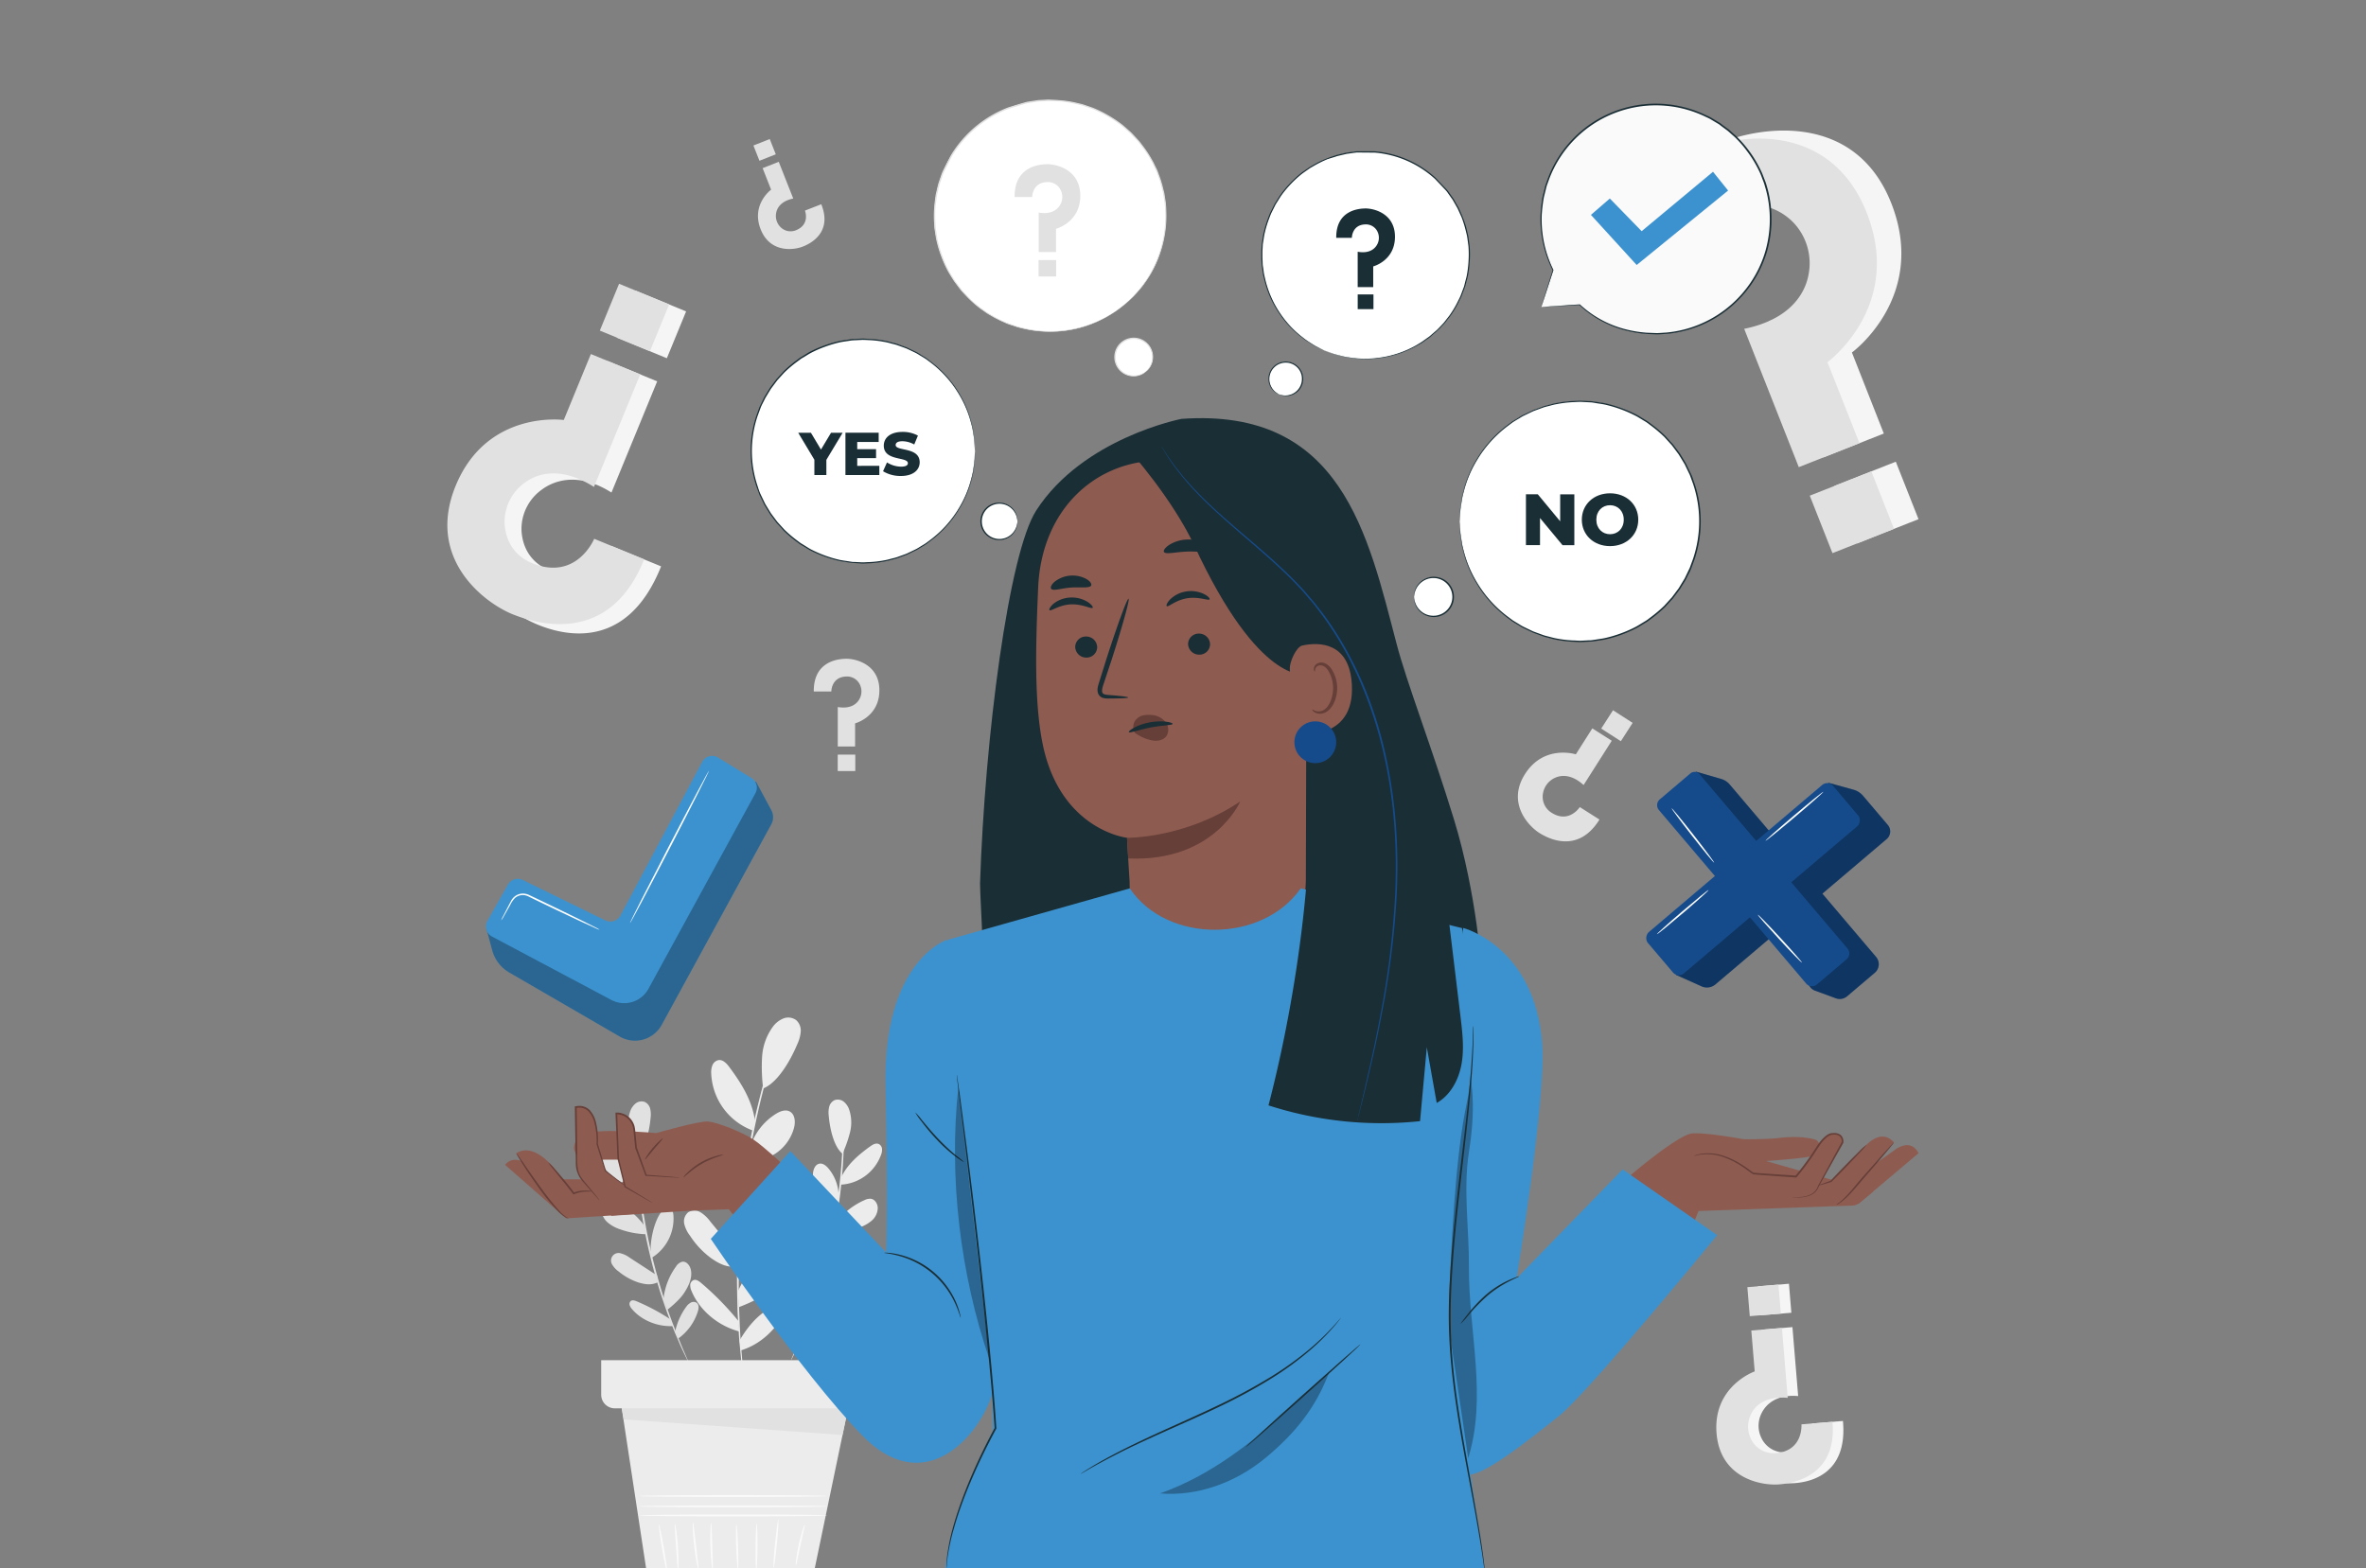 <svg id="b2056295-6b1e-4566-b96a-9db5328c1149" xmlns="http://www.w3.org/2000/svg" viewBox="0 0 1116.62 740.18"><rect x="0" y="0" width="1116.62" height="740.18" fill="#808080" stroke="none"/><defs><style>.cls-1{fill:#ececec;}.cls-2{fill:#fafafa;}.cls-3{fill:#e1e1e1;}.cls-4{fill:#f5f5f5;}.cls-5{fill:#fff;}.cls-6{fill:#164b8b;}.cls-7{opacity:0.3;}.cls-8{fill:#3c92cf;}.cls-9{fill:#1a2e35;}.cls-10{fill:#8e5b50;}.cls-11{fill:#663f38;}</style></defs><polygon class="cls-1" points="292.6 659.26 305.9 746.67 383.18 746.67 401.12 660.52 292.6 659.26"/><path class="cls-2" d="M390.31,715.28c0,.25-19.8.45-44.22.45s-44.23-.2-44.23-.45,19.8-.45,44.23-.45S390.31,715,390.31,715.28Z"/><path class="cls-2" d="M390.61,711c0,.25-19.94.45-44.52.45s-44.53-.2-44.53-.45,19.93-.45,44.53-.45S390.61,710.73,390.61,711Z"/><path class="cls-2" d="M390.46,706.13c0,.25-19.94.45-44.53.45s-44.52-.2-44.52-.45,19.93-.46,44.52-.46S390.46,705.87,390.46,706.13Z"/><path class="cls-2" d="M314.78,741.68c-.25.05-1.31-4.88-2.37-11s-1.73-11.12-1.48-11.16,1.31,4.88,2.37,11S315,741.64,314.78,741.68Z"/><path class="cls-2" d="M320,740.75c-.25,0-.55-4.81-.95-10.73s-.76-10.75-.51-10.77,1,4.75,1.41,10.7S320.28,740.75,320,740.75Z"/><path class="cls-2" d="M329.61,740.75c-.24,0-1.29-4.87-2-11s-.83-11.16-.58-11.18.76,5,1.49,11.07S329.87,740.71,329.61,740.75Z"/><path class="cls-2" d="M336.34,741.21c-.24,0-.87-5-1.07-11.19s.1-11.24.34-11.23.36,5,.57,11.2S336.6,741.19,336.34,741.21Z"/><path class="cls-2" d="M348.25,740.75c-.25,0-.62-4.74-.81-10.61s-.16-10.64.09-10.65.61,4.74.81,10.62S348.5,740.75,348.25,740.75Z"/><path class="cls-2" d="M356.94,741.21c-.25,0-.41-4.92-.36-11s.29-11,.54-11,.42,4.92.37,11S357.2,741.22,356.94,741.21Z"/><path class="cls-2" d="M365.1,740.05c-.25,0,0-5.17.66-11.48s1.31-11.42,1.56-11.4-.05,5.17-.66,11.48S365.35,740.07,365.1,740.05Z"/><path class="cls-2" d="M375.61,738.9c-.24,0,.14-4.44,1.3-9.76s2.65-9.49,2.88-9.42-.85,4.33-2,9.61S375.87,738.94,375.61,738.9Z"/><path class="cls-1" d="M368.17,486.77a1.58,1.58,0,0,1-.09.43c-.1.33-.22.74-.36,1.24-.36,1.14-.85,2.72-1.47,4.71s-1.45,4.55-2.27,7.48-1.87,6.24-2.79,10-2,7.77-3,12.17-2,9.11-3,14.08c-1.85,10-3.54,21-4.74,32.62s-1.65,22.78-1.8,32.92c0,5.07-.05,9.88.14,14.39s.32,8.7.54,12.53.53,7.28.77,10.32.5,5.64.74,7.78.39,3.71.51,4.91c.05.52.08.94.11,1.28a2.09,2.09,0,0,1,0,.44s-.05-.14-.1-.43-.12-.75-.2-1.27c-.16-1.19-.39-2.82-.68-4.89s-.63-4.74-.9-7.78-.69-6.48-.9-10.32-.54-8-.65-12.55-.2-9.34-.23-14.42c.11-10.16.61-21.33,1.74-33s2.92-22.71,4.82-32.69c1-5,2-9.71,3.07-14.09s2.1-8.47,3.12-12.17,2-7,2.92-9.95,1.71-5.41,2.42-7.44,1.24-3.53,1.63-4.66l.45-1.21A2,2,0,0,1,368.17,486.77Z"/><path class="cls-1" d="M354.22,540.9a28.71,28.71,0,0,1,12-15.18c1.91-1.18,4.33-2.15,6.35-1.17,2.7,1.31,2.92,5.1,2.11,8A21.13,21.13,0,0,1,366,544.46c-4.23,2.74-8.14,4-13.13,3.31"/><path class="cls-1" d="M349.53,577.44c2-7.54,8-18.26,14.26-22.93a9.2,9.2,0,0,1,3.25-1.73,3.76,3.76,0,0,1,3.47.75c1.27,1.22,1.15,3.28.77,5a30.42,30.42,0,0,1-22.55,22.69"/><path class="cls-1" d="M348.23,609.62a44.2,44.2,0,0,1,14.4-18.1c1.47-1.08,3.22-2.12,5-1.79,2.73.5,4,3.83,3.72,6.59-.49,5.69-4.84,10.26-9.32,13.79-4.84,3.81-13.32,6.85-13.32,6.85"/><path class="cls-1" d="M349,632.74c3.16-5.37,7.09-10.43,12.25-13.94a8.76,8.76,0,0,1,3.67-1.64,3.72,3.72,0,0,1,3.6,1.37c1.23,1.8.06,4.24-1.25,6-4.55,6-10.28,10.56-17.48,12.82"/><path class="cls-1" d="M348.36,623.35a137.92,137.92,0,0,0-17.51-17.84c-1-.84-2.25-1.72-3.49-1.32a2.63,2.63,0,0,0-1.61,2.36,6.53,6.53,0,0,0,.67,2.92c3.82,9.25,12.84,16.5,22.54,19"/><path class="cls-1" d="M348.91,593.25l-13.75-16.77a16.76,16.76,0,0,0-4.46-4.23,5.64,5.64,0,0,0-5.87-.07,5.55,5.55,0,0,0-1.89,5.54,14.6,14.6,0,0,0,2.69,5.51,40.63,40.63,0,0,0,10,10.64c4,2.78,7.71,4.59,12.56,3.87"/><path class="cls-1" d="M350.83,559.37A47.92,47.92,0,0,0,337,538.59a8.16,8.16,0,0,0-3.61-2.11c-2.76-.53-5.42,1.77-6.31,4.44a11.34,11.34,0,0,0,1.25,9.1,24.08,24.08,0,0,0,6.47,6.84,55.67,55.67,0,0,0,15.3,8.26"/><path class="cls-1" d="M356.32,529.16c-1.33-9.72-6.39-17.81-12.25-25.68-1.24-1.66-3-3.42-5-3.11a4,4,0,0,0-2.87,2.47,9.11,9.11,0,0,0-.54,3.88,30,30,0,0,0,19.48,26.83"/><path class="cls-1" d="M360.17,513.73a80.42,80.42,0,0,1-.5-15,26.9,26.9,0,0,1,5-14,11.59,11.59,0,0,1,5-4,6.28,6.28,0,0,1,6.13.81,6.64,6.64,0,0,1,2.1,5.39,16.89,16.89,0,0,1-1.55,5.76c-3.66,8.82-9.78,18.58-16.16,21.05"/><path class="cls-3" d="M300.25,525.31a7.06,7.06,0,0,1,.07,1.24c0,.89,0,2.07,0,3.53s0,3.4.09,5.57.09,4.65.27,7.39c.24,5.46.77,12,1.59,19.15s2.12,15,3.81,23.21,3.78,15.87,5.84,22.8,4.26,13.08,6.24,18.18c.93,2.57,1.91,4.85,2.72,6.87s1.54,3.74,2.16,5.14l1.38,3.25a6.1,6.1,0,0,1,.43,1.15,5.45,5.45,0,0,1-.59-1.08c-.39-.81-.91-1.86-1.54-3.18s-1.46-3.08-2.31-5.09-1.88-4.26-2.85-6.83c-2.06-5.08-4.26-11.24-6.43-18.17s-4.19-14.65-5.94-22.85-2.9-16.1-3.75-23.31-1.25-13.73-1.4-19.22c-.14-2.74-.11-5.22-.14-7.4s0-4,.07-5.59.1-2.63.13-3.53A6.36,6.36,0,0,1,300.25,525.31Z"/><path class="cls-3" d="M302.4,565.17a20.51,20.51,0,0,1,4.92-12.92c1.05-1.22,2.48-2.39,4.07-2.16,2.12.3,3.08,2.84,3.16,5a15.15,15.15,0,0,1-3.39,10c-2.29,2.77-4.67,4.5-8.23,5.07"/><path class="cls-3" d="M307.07,591.06c-.26-5.56,1.53-14.16,4.78-18.69a6.43,6.43,0,0,1,1.84-1.87,2.67,2.67,0,0,1,2.52-.24c1.13.56,1.49,2,1.6,3.25a21.7,21.7,0,0,1-10.46,20.3"/><path class="cls-3" d="M313.12,613.25a31.48,31.48,0,0,1,5.9-15.42,4.87,4.87,0,0,1,3-2.3c2-.25,3.53,1.75,4,3.68.89,4-1.09,8-3.38,11.4-2.47,3.63-7.59,7.52-7.59,7.52"/><path class="cls-3" d="M318.59,628.83a30.22,30.22,0,0,1,5.34-12.12,6.21,6.21,0,0,1,2.14-1.91,2.68,2.68,0,0,1,2.75.15c1.23,1,.95,2.88.43,4.35a24.9,24.9,0,0,1-9.13,12.48"/><path class="cls-3" d="M316.16,622.57a98.32,98.32,0,0,0-15.76-8.38c-.86-.35-1.91-.68-2.66-.14a1.85,1.85,0,0,0-.59,1.94,4.75,4.75,0,0,0,1.08,1.85c4.6,5.48,12.3,8.47,19.43,8.06"/><path class="cls-3" d="M310.06,602l-13-8.46a11.88,11.88,0,0,0-3.95-1.92A3.56,3.56,0,0,0,289,597a10.37,10.37,0,0,0,3,3.17,29.37,29.37,0,0,0,9.11,5.1c3.35,1,6.24,1.46,9.39-.07"/><path class="cls-3" d="M304.07,578.48a34.22,34.22,0,0,0-13.9-11.17,5.86,5.86,0,0,0-2.91-.66c-2,.23-3.31,2.37-3.34,4.38a8.13,8.13,0,0,0,2.81,5.93,17.4,17.4,0,0,0,5.88,3.26,39.67,39.67,0,0,0,12.19,2.33"/><path class="cls-3" d="M301.31,556.72c-3-6.33-8.19-10.75-13.88-14.84-1.19-.86-2.75-1.69-4.07-1a2.83,2.83,0,0,0-1.43,2.3,6.56,6.56,0,0,0,.47,2.76,21.45,21.45,0,0,0,19,14.07"/><path class="cls-3" d="M300.61,545.39A56.66,56.66,0,0,1,297,535.27a19.22,19.22,0,0,1,.38-10.61,8.27,8.27,0,0,1,2.55-3.79,4.49,4.49,0,0,1,4.34-.76,4.76,4.76,0,0,1,2.59,3.22,12.13,12.13,0,0,1,.19,4.25c-.6,6.8-2.66,14.76-6.47,17.81"/><path class="cls-1" d="M398,524.47a5.33,5.33,0,0,1,.11,1.22c0,.9.08,2.07.13,3.53s.1,3.41.07,5.59,0,4.66-.13,7.41c-.16,5.48-.63,12-1.41,19.22s-2.05,15.1-3.75,23.3-3.81,15.91-5.93,22.85-4.38,13.09-6.44,18.17c-1,2.57-2,4.83-2.85,6.84s-1.64,3.71-2.31,5.09l-1.53,3.18a6.79,6.79,0,0,1-.6,1.08,6.66,6.66,0,0,1,.43-1.16l1.38-3.25c.62-1.4,1.36-3.12,2.16-5.14s1.79-4.29,2.73-6.87c2-5.1,4.1-11.27,6.23-18.18s4.11-14.63,5.84-22.79,2.92-16,3.81-23.22,1.36-13.68,1.6-19.15c.18-2.73.19-5.21.26-7.38s.09-4,.09-5.58,0-2.63,0-3.53A6.86,6.86,0,0,1,398,524.47Z"/><path class="cls-1" d="M395.8,564.32a20.56,20.56,0,0,0-4.91-12.92c-1.05-1.22-2.49-2.39-4.08-2.16-2.12.31-3.08,2.84-3.15,5a15.09,15.09,0,0,0,3.38,10c2.29,2.78,4.68,4.5,8.23,5.08"/><path class="cls-1" d="M391.13,590.21c.26-5.56-1.53-14.16-4.78-18.68a6.56,6.56,0,0,0-1.83-1.88,2.72,2.72,0,0,0-2.53-.23c-1.13.55-1.49,2-1.6,3.24A21.74,21.74,0,0,0,390.85,593"/><path class="cls-1" d="M385.08,612.4a31.52,31.52,0,0,0-5.9-15.42,4.9,4.9,0,0,0-3-2.3c-2-.25-3.53,1.75-4,3.69-.89,4,1.09,8,3.38,11.39,2.47,3.64,7.6,7.53,7.6,7.53"/><path class="cls-1" d="M379.61,628a30.38,30.38,0,0,0-5.33-12.13,6.33,6.33,0,0,0-2.15-1.91,2.66,2.66,0,0,0-2.75.16c-1.22,1-.95,2.87-.43,4.34a24.93,24.93,0,0,0,9.14,12.49"/><path class="cls-1" d="M382.05,621.72a97.43,97.43,0,0,1,15.76-8.37,2.81,2.81,0,0,1,2.66-.15,1.88,1.88,0,0,1,.58,1.95A4.71,4.71,0,0,1,400,617c-4.6,5.48-12.3,8.47-19.43,8.06"/><path class="cls-1" d="M388.14,601.11l13-8.46a12,12,0,0,1,3.95-1.92,4,4,0,0,1,4,1.22,4,4,0,0,1,.09,4.17,10.48,10.48,0,0,1-3,3.18,29.28,29.28,0,0,1-9.12,5.09c-3.35,1-6.24,1.46-9.38-.07"/><path class="cls-1" d="M394.13,577.63A34.3,34.3,0,0,1,408,566.46a5.86,5.86,0,0,1,2.91-.66c2,.23,3.31,2.37,3.34,4.38a8.13,8.13,0,0,1-2.81,5.93,17.14,17.14,0,0,1-5.88,3.26,39.61,39.61,0,0,1-12.19,2.33"/><path class="cls-1" d="M396.9,555.88c3-6.34,8.18-10.75,13.87-14.85,1.2-.86,2.75-1.69,4.07-1a2.83,2.83,0,0,1,1.43,2.3,6.56,6.56,0,0,1-.47,2.76,21.42,21.42,0,0,1-19,14.07"/><path class="cls-1" d="M397.6,544.54a57.41,57.41,0,0,0,3.57-10.12,19.13,19.13,0,0,0-.38-10.61,8.23,8.23,0,0,0-2.54-3.78,4.5,4.5,0,0,0-4.35-.77,4.78,4.78,0,0,0-2.59,3.22,11.94,11.94,0,0,0-.18,4.26c.59,6.79,2.65,14.75,6.47,17.8"/><path class="cls-1" d="M283.73,642V658.3a6.44,6.44,0,0,0,6.44,6.44H402.08a6.44,6.44,0,0,0,6.44-6.44V642Z"/><polygon class="cls-3" points="293.43 664.74 294.36 669.95 397.62 677.31 400.24 664.74 293.43 664.74"/><path class="cls-4" d="M312,267.32l-23.58-9.69s-8.13,19.79-28.84,11.69c-10.76-4.21-13.42-13.48-13.47-19.77a22.83,22.83,0,0,1,9.53-18.4c6.71-5,18.2-8,32.94,1.33L310.15,180l-23.3-9.58-12.8,31.13s-36.16-5-51,31c-14.17,34.47,14.66,55.68,30.75,62.3C264,299,295.34,309.09,312,267.32Z"/><rect class="cls-4" x="295.49" y="140.38" width="23.89" height="25.57" transform="translate(48.87 379.27) rotate(-67.65)"/><path class="cls-3" d="M304,264l-23.57-9.69S272.3,274.1,251.59,266c-10.75-4.21-13.42-13.48-13.46-19.77a22.8,22.8,0,0,1,9.53-18.4c6.7-5,17.93-7.34,32.66,2l21.85-53.14-23.31-9.58-12.79,31.13s-36.17-5-51,31c-14.17,34.47,13.45,55.18,26.68,60.62C251.89,294,287.36,305.76,304,264Z"/><rect class="cls-3" x="287.51" y="137.06" width="23.89" height="25.57" transform="translate(46.99 369.83) rotate(-67.65)"/><path class="cls-4" d="M869.76,670.69l-14.62,1.22s1,12.27-11.71,13.55a11.87,11.87,0,0,1-12.08-6.6,13.15,13.15,0,0,1,.06-11.92c2.14-4.3,7.23-8.87,17.22-8l-2.7-32.54-14.45,1.2,1.6,19.31s-19.83,6.92-18,29.25c1.78,21.38,22.11,24.68,32.08,23.86C853.46,699.54,872.18,696.45,869.76,670.69Z"/><rect class="cls-4" x="830.14" y="606.54" width="14.72" height="13.74" transform="translate(-47.9 71.43) rotate(-4.75)"/><path class="cls-3" d="M864.8,671.08l-14.62,1.22s1,12.27-11.71,13.55a11.87,11.87,0,0,1-12.08-6.6,13.15,13.15,0,0,1,.06-11.92c2.14-4.29,7.26-8.46,17.25-7.54l-2.73-33L826.52,628l1.6,19.31s-19.83,6.92-18,29.26c1.78,21.37,21.35,24.74,29.56,24.06C846,700.14,867.22,696.84,864.8,671.08Z"/><rect class="cls-3" x="825.18" y="606.93" width="14.72" height="13.74" transform="translate(-47.95 71.03) rotate(-4.75)"/><path class="cls-4" d="M784.86,140.63l28.95-11.43s-9.6-24.31,15.49-34.72c13-5.41,23.23.5,28.59,6a27.89,27.89,0,0,1,7.2,24.26c-1.72,10-9.25,22.46-30.12,26.73l25.46,64.46,28.63-11.31L874,166.38s36-26.24,18.57-70.48c-16.71-42.34-60-36.59-79.81-28.78C800.29,72,764.14,89.77,784.86,140.63Z"/><rect class="cls-4" x="869.93" y="222.64" width="31.23" height="29.17" transform="translate(-25.23 341.85) rotate(-21.55)"/><path class="cls-3" d="M773.31,145.19l29-11.43s-9.6-24.31,15.49-34.72c13-5.41,23.23.5,28.59,6a27.89,27.89,0,0,1,7.2,24.26c-1.71,10-9.57,21.65-30.43,25.91l25.77,65.28,28.63-11.31-15.1-38.23S898.46,144.7,881,100.46c-16.72-42.34-58.57-37.17-74.82-30.76C793.74,74.61,752.6,94.33,773.31,145.19Z"/><rect class="cls-3" x="858.38" y="227.2" width="31.23" height="29.17" transform="translate(-27.72 337.93) rotate(-21.55)"/><ellipse class="cls-5" cx="495.63" cy="101.91" rx="54.58" ry="54.68" transform="translate(350.29 586.59) rotate(-84.93)"/><path class="cls-3" d="M530.73,143.78s.23-.18.67-.57l1.93-1.75,1.41-1.29c.5-.5,1-1.1,1.56-1.72l1.8-2A30.09,30.09,0,0,0,540,134a51.64,51.64,0,0,0,7.37-14,54.3,54.3,0,0,0,3.06-20.66c0-1-.11-2-.16-3s-.29-2-.43-3-.25-2-.53-3-.51-2-.77-3.06c-.24-.8-.64-2.11-.89-2.91l-.06-.17c-.36-1-.74-2-1.11-3.09s-.94-2-1.41-3a26.35,26.35,0,0,0-1.55-3,50,50,0,0,0-3.82-5.84c-.73-.94-1.41-1.93-2.19-2.84l-3.38-3.65-.36-.35-1.39-1.23c-.94-.81-1.85-1.67-2.83-2.45a57,57,0,0,0-6.35-4.24,55.1,55.1,0,0,0-7-3.48c-1.22-.49-2.5-.87-3.76-1.32-.64-.2-1.26-.46-1.91-.61l-2-.47a47.27,47.27,0,0,0-6.43-1.16l-3.3-.29L495.24,47l-1,0-2.1.12-2.11.11-2.09.32-2.11.32-1.06.16-1,.25L476,50.63l-.53.19A54.33,54.33,0,0,0,448.86,73.1l-.25.44-3.68,7.24-.44,1-.34,1-.68,2-.68,2-.48,2-.48,2.05-.24,1-.47,3.51c-.1,1.09-.2,2.19-.29,3.29a46,46,0,0,0,0,6.54l.11,2c0,.68.18,1.33.27,2,.22,1.31.37,2.64.64,3.93a56.07,56.07,0,0,0,2.2,7.51,56.88,56.88,0,0,0,3.07,7c.6,1.11,1.29,2.15,1.92,3.22l1,1.58c.09.14.18.28.28.41l3,4c.76.93,1.62,1.77,2.41,2.65a50.88,50.88,0,0,0,5.09,4.79,28.16,28.16,0,0,0,2.72,2.06c.92.64,1.8,1.34,2.74,1.91l2.88,1.65,2.83,1.45h0l2.88,1.3c.94.45,1.95.69,2.91,1s1.92.67,2.87.95l2.88.68a54.75,54.75,0,0,0,20.89.6,52.06,52.06,0,0,0,15-4.81,30.31,30.31,0,0,0,2.74-1.4l2.3-1.42c.71-.45,1.38-.83,2-1.23l1.52-1.17,2.06-1.6c.46-.36.69-.56.69-.56s-.26.17-.73.51l-2.09,1.54L526.37,147c-.58.39-1.26.77-2,1.2l-2.31,1.39a28,28,0,0,1-2.74,1.37,52.21,52.21,0,0,1-15,4.67,54.21,54.21,0,0,1-20.72-.69l-2.86-.67c-.94-.29-1.88-.64-2.84-1s-1.95-.6-2.88-1L472.21,151l-2.7-1.39-.14-.08-2.82-1.63c-.93-.58-1.8-1.27-2.71-1.9a27.68,27.68,0,0,1-2.69-2,52.07,52.07,0,0,1-5-4.75c-.78-.88-1.63-1.71-2.38-2.63l-3-4-.27-.39c-.31-.53-.63-1.05-.95-1.57-.62-1.06-1.3-2.09-1.89-3.19a56.51,56.51,0,0,1-3-6.92,55.91,55.91,0,0,1-2.17-7.43c-.26-1.28-.41-2.58-.62-3.89-.09-.65-.24-1.3-.27-2l-.11-2a60.73,60.73,0,0,1,.06-8.09c.18-1.35.37-2.71.55-4.07l.14-1,.24-1,.47-2,.48-2,.67-2,.68-2,.34-1,.43-1,3.66-7.19.23-.4a53.77,53.77,0,0,1,26.27-22l.49-.18,7.66-2.32,1-.26,1.05-.16,2.08-.32,2.07-.3,2.08-.12,2.07-.12,1,0,1,0,4.1.16a61.54,61.54,0,0,1,8,1.36l1.94.46c.65.15,1.26.41,1.89.6,1.25.44,2.51.82,3.72,1.3A56,56,0,0,1,522.85,55a57.14,57.14,0,0,1,6.28,4.19c1,.77,1.88,1.62,2.81,2.42l1.38,1.21a3.51,3.51,0,0,1,.34.33L537,66.72c.78.9,1.45,1.88,2.18,2.8A50.43,50.43,0,0,1,543,75.3a27.4,27.4,0,0,1,1.54,3c.47,1,1,2,1.4,3s.75,2,1.11,3.06c.19.5.37,1,.55,1.51l0,.14c.38,1.5.76,3,1.13,4.43.28,1,.34,2,.53,3s.32,2,.44,3,.11,2,.17,2.93A54.35,54.35,0,0,1,547,119.88a51.9,51.9,0,0,1-7.22,14,30.26,30.26,0,0,1-1.83,2.46l-1.77,2c-.55.62-1,1.22-1.52,1.73l-1.39,1.31-1.89,1.79C530.93,143.56,530.73,143.78,530.73,143.78Z"/><path class="cls-5" d="M542.21,173.91a8.91,8.91,0,0,1-15.06-1.33,8.81,8.81,0,0,1,.83-9.33,8.89,8.89,0,1,1,14.23,10.66Z"/><path class="cls-3" d="M540.8,175.38s.17-.09.46-.33a7.57,7.57,0,0,0,1.13-1.2,8.81,8.81,0,0,0,1.8-5.7,9.12,9.12,0,0,0-9.69-8.75,9.15,9.15,0,0,0-5.21,16.25,9.06,9.06,0,0,0,3.79,1.81,8.87,8.87,0,0,0,5.94-.78,7,7,0,0,0,1.37-.9c.28-.24.42-.38.41-.4s-.63.48-1.9,1.07a8.86,8.86,0,0,1-5.71.56,8.62,8.62,0,0,1-6.15-5.5,8.45,8.45,0,0,1-.25-5,8.54,8.54,0,0,1,7.75-6.5,8.47,8.47,0,0,1,4.85,1.12,8.62,8.62,0,0,1,4.34,7,8.85,8.85,0,0,1-1.55,5.53C541.38,174.85,540.75,175.33,540.8,175.38Z"/><path class="cls-3" d="M478.85,93h8.27s0-6.94,7.21-7.06a6.68,6.68,0,0,1,6.47,4.27,7.38,7.38,0,0,1-.59,6.69c-1.4,2.31-4.47,4.41-10,3.43v18.63h8.17V108s11.46-3,11.46-15.6c0-12.08-10.83-14.89-15.47-14.89C490.78,77.51,478.7,78.37,478.85,93Z"/><rect class="cls-3" x="490.15" y="122.75" width="8.29" height="7.75"/><path class="cls-3" d="M384.06,326.38h8.27s0-6.94,7.21-7.07a6.7,6.7,0,0,1,6.48,4.27,7.44,7.44,0,0,1-.59,6.69c-1.4,2.32-4.48,4.42-10.05,3.44v18.63h8.18V341.42s11.46-3,11.46-15.59c0-12.08-10.84-14.89-15.48-14.89C396,310.94,383.91,311.8,384.06,326.38Z"/><rect class="cls-3" x="395.36" y="356.18" width="8.29" height="7.75"/><path class="cls-3" d="M754.86,386.83l-9.28-5.89s-5,7.79-13.13,2.79a8.86,8.86,0,0,1-4.22-9.4,9.83,9.83,0,0,1,5.43-7.1c3.22-1.59,8.16-1.76,13.71,3.31l13.29-20.91-9.18-5.83-7.78,12.25s-15-4.84-24,9.34c-8.62,13.56,1.55,24.43,6.75,27.74C730.46,395.66,744.64,403.31,754.86,386.83Z"/><rect class="cls-3" x="756.37" y="332.52" width="10.3" height="11.03" transform="matrix(0.54, -0.84, 0.84, 0.54, 67.93, 799.68)"/><path class="cls-3" d="M387.59,96.4l-7.69,3s2.55,6.45-4.11,9.22a6.71,6.71,0,0,1-7.59-1.59,7.39,7.39,0,0,1-1.91-6.44c.45-2.67,2.54-5.75,8.08-6.88l-6.85-17.34-7.6,3,4,10.15s-9.57,7-4.93,18.71c4.44,11.24,15.55,9.87,19.86,8.17C382.16,115.14,393.09,109.91,387.59,96.4Z"/><rect class="cls-3" x="356.71" y="66.88" width="8.29" height="7.75" transform="translate(-0.77 137.49) rotate(-21.55)"/><path class="cls-6" d="M803.06,465.56,791,460.15l72-90.66,11.76,3.25a9.13,9.13,0,0,1,4.5,2.88l11.69,13.77a4.72,4.72,0,0,1-.54,6.64l-80.82,68.6A6.18,6.18,0,0,1,803.06,465.56Z"/><path class="cls-6" d="M884.78,459.17l-13.07,11.09a5.33,5.33,0,0,1-5.28.94l-9.78-3.59a5.27,5.27,0,0,1-2.87-2.5L800.22,364.16l12.08,3.51a8.3,8.3,0,0,1,4,2.58l69.11,81.42A5.32,5.32,0,0,1,884.78,459.17Z"/><g class="cls-7"><path d="M803.06,465.56,791,460.15l72-90.66,11.76,3.25a9.13,9.13,0,0,1,4.5,2.88l11.69,13.77a4.72,4.72,0,0,1-.54,6.64l-80.82,68.6A6.18,6.18,0,0,1,803.06,465.56Z"/><path d="M884.78,459.17l-13.07,11.09a5.33,5.33,0,0,1-5.28.94l-9.78-3.59a5.27,5.27,0,0,1-2.87-2.5L800.22,364.16l12.08,3.51a8.3,8.3,0,0,1,4,2.58l69.11,81.42A5.32,5.32,0,0,1,884.78,459.17Z"/></g><rect class="cls-6" x="814.62" y="357.66" width="25.57" height="114.59" rx="3.6" transform="translate(608.33 -484.37) rotate(49.68)"/><path class="cls-6" d="M818.22,357.66h18.9a3.07,3.07,0,0,1,3.07,3.07V468.65a3.6,3.6,0,0,1-3.6,3.6H818.22a3.6,3.6,0,0,1-3.6-3.6V361.26A3.6,3.6,0,0,1,818.22,357.66Z" transform="translate(-71.93 634.03) rotate(-40.32)"/><path class="cls-5" d="M806.35,420.09c.15.18-5.18,5-11.91,10.73S782.15,441.1,782,440.93s5.19-5,11.91-10.73S806.2,419.92,806.35,420.09Z"/><path class="cls-5" d="M860.51,373.74c.15.17-5.84,5.48-13.38,11.86S833.37,397,833.22,396.84s5.85-5.49,13.38-11.87S860.37,373.57,860.51,373.74Z"/><path class="cls-5" d="M809,407.19c-.18.14-4.82-5.5-10.37-12.59s-9.9-13-9.72-13.1,4.82,5.49,10.37,12.59S809.15,407.05,809,407.19Z"/><path class="cls-5" d="M850.42,454.33c-.17.16-5-4.78-10.72-11s-10.29-11.43-10.12-11.59,5,4.79,10.72,11S850.58,454.18,850.42,454.33Z"/><path class="cls-8" d="M232.28,448.46l-2.5-9.31,67.4,13.44,59.55-83.74L364,382.37a7,7,0,0,1,0,6.7L312.3,483.71a14.37,14.37,0,0,1-19.82,5.54L240.31,459A17.33,17.33,0,0,1,232.28,448.46Z"/><g class="cls-7"><path d="M232.28,448.46l-2.5-9.31,67.4,13.44,59.55-83.74L364,382.37a7,7,0,0,1,0,6.7L312.3,483.71a14.37,14.37,0,0,1-19.82,5.54L240.31,459A17.33,17.33,0,0,1,232.28,448.46Z"/></g><path class="cls-8" d="M230,434.72l9.71-17.2a5.34,5.34,0,0,1,7-2.17l39,19.1a5.36,5.36,0,0,0,7.07-2.29l38.63-72.58a5.33,5.33,0,0,1,7.51-2l15.72,9.66a5.34,5.34,0,0,1,1.9,7.11L306,466.78A13,13,0,0,1,288.57,472l-56.46-30A5.34,5.34,0,0,1,230,434.72Z"/><path class="cls-5" d="M283,438.86a12.44,12.44,0,0,1-2.08-.83l-5.55-2.52c-4.67-2.16-11.1-5.2-18.18-8.6l-5.17-2.5-2.45-1.19a6.32,6.32,0,0,0-2.35-.72,5.7,5.7,0,0,0-4.2,1.37,12.38,12.38,0,0,0-2.28,3.37l-3,5.3a11.11,11.11,0,0,1-1.21,1.88,12.49,12.49,0,0,1,.93-2l2.8-5.42c.3-.58.62-1.17.94-1.79a6.63,6.63,0,0,1,1.4-1.82,6.33,6.33,0,0,1,4.71-1.61,7.13,7.13,0,0,1,2.63.77l2.46,1.17,5.17,2.48c7.08,3.4,13.47,6.52,18.08,8.82l5.44,2.75A10.63,10.63,0,0,1,283,438.86Z"/><path class="cls-5" d="M297.31,435.73c-.2-.11,8-16.3,18.3-36.17s18.83-35.91,19-35.8-8,16.29-18.3,36.17S297.51,435.83,297.31,435.73Z"/><circle class="cls-5" cx="407.33" cy="212.89" r="52.8" transform="translate(145.89 590.89) rotate(-82.92)"/><path class="cls-9" d="M460.13,212.89s0-.29,0-.86-.05-1.42-.1-2.51c0-.56,0-1.17-.07-1.86s-.2-1.41-.31-2.21-.24-1.67-.38-2.59a28.19,28.19,0,0,0-.66-2.9,50.28,50.28,0,0,0-5.78-14.13,52.59,52.59,0,0,0-13.41-15.09L437.12,169c-.8-.53-1.65-1-2.48-1.54s-1.67-1.08-2.58-1.5l-2.75-1.33-1.4-.67-1.47-.54-3-1.1c-1-.33-2.07-.55-3.12-.84a26.25,26.25,0,0,0-3.21-.74,49,49,0,0,0-6.71-.79c-1.14,0-2.29-.16-3.46-.14l-3.51.17c-.59,0-1.18,0-1.77.11l-1.77.27c-1.18.19-2.39.33-3.57.58a55.45,55.45,0,0,0-7.09,2.06,56.22,56.22,0,0,0-6.93,3c-1.12.61-2.2,1.32-3.31,2-.54.35-1.12.65-1.64,1l-1.56,1.17a59.27,59.27,0,0,0-6,5.11l-2.71,3-.68.75-.61.81-1.21,1.62-1.23,1.64-1.07,1.74-1.07,1.76-.53.88-.46.93-1.8,3.75L357,196.12a52.63,52.63,0,0,0,0,33.52l1.44,3.94c.61,1.25,1.21,2.5,1.81,3.75l.45.92.54.89,1.07,1.76,1.07,1.74,1.22,1.64,1.22,1.62.61.81.68.75q1.37,1.48,2.7,3a60.49,60.49,0,0,0,6,5.12l1.57,1.16c.52.4,1.1.69,1.64,1,1.11.66,2.19,1.36,3.31,2a56.22,56.22,0,0,0,6.93,3,55.5,55.5,0,0,0,7.09,2.07c1.18.24,2.39.38,3.57.57l1.77.27c.59.08,1.18.07,1.77.11L407,266c1.16,0,2.31-.1,3.46-.14a49.05,49.05,0,0,0,6.7-.8,26.23,26.23,0,0,0,3.21-.73c1.05-.29,2.11-.51,3.13-.85l3-1.1,1.47-.54,1.4-.67,2.75-1.33c.92-.42,1.73-1,2.58-1.5s1.68-1,2.49-1.54l2.28-1.72a52.44,52.44,0,0,0,13.41-15.09,50.16,50.16,0,0,0,5.78-14.13,28.19,28.19,0,0,0,.66-2.9c.14-.92.26-1.78.38-2.58s.25-1.54.31-2.22.05-1.3.07-1.85c.05-1.09.08-1.93.1-2.52s0-.85,0-.85,0,.29-.08.85-.08,1.42-.15,2.51c0,.55-.07,1.17-.11,1.84s-.22,1.41-.33,2.21-.27,1.65-.41,2.57a28.34,28.34,0,0,1-.69,2.88,50.62,50.62,0,0,1-5.84,14,52.57,52.57,0,0,1-13.38,14.92l-2.27,1.69c-.8.53-1.64,1-2.47,1.52s-1.66,1.07-2.57,1.48l-2.72,1.31-1.39.66-1.46.53-3,1.08c-1,.33-2.05.54-3.09.82a26.15,26.15,0,0,1-3.18.72,48.14,48.14,0,0,1-6.65.77c-1.13,0-2.27.15-3.42.14l-3.48-.18c-.58,0-1.17,0-1.75-.12l-1.75-.27c-1.17-.19-2.36-.33-3.54-.57a57.26,57.26,0,0,1-13.85-5.06c-1.11-.61-2.17-1.31-3.27-2-.54-.34-1.11-.64-1.62-1l-1.55-1.16A60.31,60.31,0,0,1,370.2,250l-2.67-2.94-.67-.74-.61-.8-1.2-1.61-1.2-1.62-1.06-1.72-1.06-1.74-.53-.87-.45-.92c-.59-1.23-1.18-2.47-1.78-3.71s-1-2.58-1.42-3.89a52,52,0,0,1,0-33.12c.48-1.3.95-2.6,1.43-3.89s1.19-2.47,1.78-3.7l.45-.92.53-.87,1.05-1.74,1.06-1.72,1.21-1.62,1.2-1.61.6-.8.67-.74,2.67-2.93a59.2,59.2,0,0,1,6-5.07l1.54-1.15c.51-.39,1.09-.68,1.62-1,1.1-.65,2.16-1.35,3.27-1.95a55,55,0,0,1,6.85-3,58.08,58.08,0,0,1,7-2.06c1.18-.24,2.37-.38,3.54-.57l1.75-.27c.58-.08,1.17-.07,1.75-.11l3.48-.18c1.15,0,2.29.09,3.42.13a48,48,0,0,1,6.64.77,25.73,25.73,0,0,1,3.18.72c1,.28,2.1.5,3.1.83l3,1.08,1.45.53,1.39.65,2.73,1.31c.91.42,1.72,1,2.56,1.49s1.68,1,2.48,1.51l2.27,1.69A52.66,52.66,0,0,1,452.51,186a50.5,50.5,0,0,1,5.85,14,28.34,28.34,0,0,1,.69,2.88c.14.92.28,1.78.41,2.57s.26,1.53.33,2.21.07,1.29.11,1.85c.07,1.08.12,1.92.15,2.5S460.13,212.89,460.13,212.89Z"/><path class="cls-5" d="M480.21,246.08a8.59,8.59,0,1,1-8.59-8.59A8.58,8.58,0,0,1,480.21,246.08Z"/><path class="cls-9" d="M480.21,246.08a2.2,2.2,0,0,0,0-.56,6.72,6.72,0,0,0-.19-1.57,8.52,8.52,0,0,0-3.1-4.88,8.74,8.74,0,0,0-8.36-1.33,8.69,8.69,0,0,0-4.14,3.08,8.81,8.81,0,0,0,0,10.51,8.69,8.69,0,0,0,4.14,3.08,8.74,8.74,0,0,0,8.36-1.33,8.52,8.52,0,0,0,3.1-4.88,6.72,6.72,0,0,0,.19-1.57,2.07,2.07,0,0,0,0-.55c-.07,0,0,.76-.39,2.06a8.49,8.49,0,0,1-3.14,4.58,8.31,8.31,0,1,1-7.88-14.43,8.35,8.35,0,0,1,4.36-.39,8.25,8.25,0,0,1,3.52,1.53,8.49,8.49,0,0,1,3.14,4.58C480.17,245.31,480.14,246.08,480.21,246.08Z"/><path class="cls-9" d="M390,217.06v7.17h-5.66V217l-7.63-12.74h6l4.74,7.94,4.75-7.94h5.48Z"/><path class="cls-9" d="M415,219.86v4.37H399v-20h15.69v4.37H404.56V212h8.89v4.23h-8.89v3.66Z"/><path class="cls-9" d="M416.75,222.43l1.86-4.17a12.63,12.63,0,0,0,6.6,2c2.34,0,3.26-.66,3.26-1.63,0-3.17-11.37-.86-11.37-8.29,0-3.57,2.91-6.48,8.85-6.48a14.88,14.88,0,0,1,7.26,1.74l-1.74,4.2a11.78,11.78,0,0,0-5.54-1.54c-2.38,0-3.23.8-3.23,1.8,0,3.05,11.34.77,11.34,8.14,0,3.49-2.91,6.46-8.86,6.46A15.82,15.82,0,0,1,416.75,222.43Z"/><circle class="cls-5" cx="745.59" cy="246.1" r="56.7" transform="translate(-25.09 96.01) rotate(-7.25)"/><path class="cls-9" d="M688.89,246.1s0-.31,0-.92.05-1.53.1-2.7c0-.59,0-1.26.08-2s.21-1.52.33-2.38.26-1.78.41-2.77a27.36,27.36,0,0,1,.71-3.11,53.86,53.86,0,0,1,6.2-15.18,56.64,56.64,0,0,1,14.4-16.21L713.6,199c.86-.57,1.77-1.09,2.67-1.65s1.78-1.16,2.77-1.62l3-1.42,1.5-.72,1.58-.58,3.2-1.18c1.09-.36,2.23-.6,3.36-.91a30.64,30.64,0,0,1,3.44-.79,53.19,53.19,0,0,1,7.21-.85c1.23,0,2.46-.17,3.71-.15l3.77.19c.63,0,1.27,0,1.91.12l1.9.28c1.27.21,2.56.36,3.83.62a60.39,60.39,0,0,1,7.61,2.22,58.65,58.65,0,0,1,7.44,3.25c1.21.66,2.36,1.41,3.55,2.12.59.37,1.21.69,1.77,1.11l1.68,1.26a63.06,63.06,0,0,1,6.47,5.49l2.9,3.19.73.8.66.87,1.31,1.74,1.31,1.76L794,216l1.15,1.89.57,1,.49,1c.64,1.34,1.29,2.68,1.94,4s1,2.81,1.55,4.22a56.36,56.36,0,0,1,0,36c-.52,1.42-1,2.83-1.55,4.23s-1.29,2.69-1.94,4l-.48,1-.58,1L794,276.18l-1.15,1.87-1.31,1.76-1.31,1.74-.65.87-.73.8-2.91,3.19a63.16,63.16,0,0,1-6.47,5.5l-1.68,1.25c-.56.42-1.18.74-1.76,1.11-1.2.71-2.35,1.47-3.56,2.12a60.18,60.18,0,0,1-7.44,3.26,58.72,58.72,0,0,1-7.61,2.21c-1.27.27-2.56.41-3.83.62l-1.9.29c-.64.08-1.28.07-1.91.12l-3.77.18c-1.25,0-2.49-.1-3.72-.15a53.23,53.23,0,0,1-7.2-.85,30.31,30.31,0,0,1-3.45-.79c-1.12-.31-2.26-.54-3.35-.91l-3.2-1.18-1.58-.58-1.5-.71-3-1.43c-1-.45-1.86-1.09-2.78-1.62s-1.81-1.08-2.67-1.65l-2.45-1.84a56.64,56.64,0,0,1-14.4-16.21,53.69,53.69,0,0,1-6.2-15.17,28,28,0,0,1-.71-3.12c-.15-1-.29-1.91-.41-2.77s-.26-1.65-.33-2.38-.06-1.4-.08-2c0-1.17-.08-2.07-.1-2.7s0-.92,0-.92,0,.31.08.92.1,1.52.17,2.69q.06.89.12,2c.08.73.23,1.51.36,2.37s.28,1.78.44,2.76a29.66,29.66,0,0,0,.73,3.09,54.1,54.1,0,0,0,6.28,15,56.27,56.27,0,0,0,14.36,16l2.44,1.82c.86.57,1.76,1.08,2.65,1.63s1.78,1.15,2.76,1.59l2.93,1.41,1.49.7,1.56.57,3.18,1.16c1.08.36,2.2.59,3.32.89a29.78,29.78,0,0,0,3.42.78,51.83,51.83,0,0,0,7.13.82c1.21,0,2.44.16,3.67.14l3.74-.19c.62,0,1.26,0,1.88-.12l1.88-.29c1.26-.21,2.53-.36,3.8-.62a59.49,59.49,0,0,0,7.52-2.2,58.06,58.06,0,0,0,7.35-3.24c1.19-.64,2.33-1.39,3.51-2.09.58-.37,1.19-.69,1.74-1.1l1.66-1.25a63,63,0,0,0,6.4-5.43l2.86-3.16L789,282l.65-.86,1.29-1.73,1.3-1.73,1.13-1.86,1.14-1.87.57-.93.48-1c.63-1.32,1.27-2.64,1.91-4l1.53-4.18a55.8,55.8,0,0,0,0-35.57c-.52-1.39-1-2.79-1.53-4.17l-1.92-4-.48-1-.57-.94-1.13-1.86-1.14-1.86L791,212.79l-1.29-1.73-.65-.86-.72-.79-2.86-3.16a64.06,64.06,0,0,0-6.4-5.43l-1.66-1.24c-.55-.42-1.16-.74-1.74-1.1-1.18-.7-2.32-1.46-3.51-2.1a61.92,61.92,0,0,0-14.87-5.44c-1.26-.26-2.54-.41-3.8-.62L751.6,190c-.62-.09-1.26-.08-1.88-.13l-3.73-.19c-1.24,0-2.46.1-3.68.14a53.62,53.62,0,0,0-7.13.83,29.75,29.75,0,0,0-3.42.77c-1.11.3-2.24.53-3.32.89l-3.18,1.16-1.56.57-1.49.7-2.93,1.41c-1,.44-1.84,1.07-2.75,1.59s-1.8,1.07-2.66,1.63l-2.44,1.82a56.27,56.27,0,0,0-14.36,16,53.74,53.74,0,0,0-6.27,15,27.45,27.45,0,0,0-.74,3.09c-.16,1-.31,1.91-.44,2.76s-.28,1.64-.36,2.37-.08,1.39-.12,2l-.17,2.69C688.93,245.79,688.89,246.1,688.89,246.1Z"/><path class="cls-5" d="M667.33,281.74a9.22,9.22,0,1,0,9.22-9.22A9.22,9.22,0,0,0,667.33,281.74Z"/><path class="cls-9" d="M667.33,281.74a2.52,2.52,0,0,1,0-.59,7.4,7.4,0,0,1,.2-1.7,9.2,9.2,0,0,1,3.34-5.23,9.39,9.39,0,0,1,4-1.82,9.61,9.61,0,0,1,5,.38,9.43,9.43,0,0,1,4.44,3.31,9.46,9.46,0,0,1,0,11.29,9.36,9.36,0,0,1-4.44,3.31,9.51,9.51,0,0,1-5,.38,9.38,9.38,0,0,1-4-1.81,9.22,9.22,0,0,1-3.34-5.24,7.27,7.27,0,0,1-.2-1.69,2.44,2.44,0,0,1,0-.59c.08,0,0,.82.42,2.22a9.14,9.14,0,0,0,3.37,4.91A9,9,0,0,0,683.71,287a8.87,8.87,0,0,0,0-10.5,8.83,8.83,0,0,0-4.13-3.12,9,9,0,0,0-8.46,1.23,9.15,9.15,0,0,0-3.37,4.92C667.37,280.92,667.41,281.74,667.33,281.74Z"/><path class="cls-9" d="M743,233.32v24h-5.58L726.8,244.52v12.77h-6.64v-24h5.58l10.58,12.77V233.32Z"/><path class="cls-9" d="M746.53,245.3c0-7.19,5.65-12.46,13.32-12.46s13.32,5.27,13.32,12.46-5.65,12.47-13.32,12.47S746.53,252.49,746.53,245.3Zm19.79,0c0-4.14-2.84-6.84-6.47-6.84s-6.47,2.7-6.47,6.84,2.84,6.85,6.47,6.85S766.32,249.45,766.32,245.3Z"/><ellipse class="cls-5" cx="644.5" cy="120.46" rx="48.93" ry="49.03" transform="translate(0.66 244.41) rotate(-21.48)"/><path class="cls-9" d="M625,165.39s.25.12.73.31l2.18.85,1.6.62c.61.19,1.28.35,2,.56l2.34.63a25.2,25.2,0,0,0,2.71.5,46.48,46.48,0,0,0,14.16.31,48.93,48.93,0,0,0,17.8-5.83l2.31-1.32c.75-.48,1.47-1,2.23-1.54s1.53-1,2.23-1.65,1.42-1.22,2.14-1.84l2-1.88.12-.12,2-2.13c.66-.74,1.24-1.56,1.87-2.35a24.82,24.82,0,0,0,1.82-2.46,45.54,45.54,0,0,0,3.15-5.41c.46-1,1-1.9,1.4-2.89l1.57-4.18c0-.14.1-.28.14-.42l.42-1.61c.27-1.08.6-2.15.83-3.25a50.6,50.6,0,0,0,.86-6.79,49.86,49.86,0,0,0,0-7c-.1-1.18-.3-2.35-.45-3.54-.09-.59-.13-1.2-.27-1.78l-.42-1.77a41.92,41.92,0,0,0-1.65-5.62c-.36-.92-.72-1.84-1.09-2.76l-1.3-2.89-.46-.81L687,95.67,686.08,94,685,92.47l-1.1-1.56-.56-.78-.62-.73-5-5.26-.36-.35a48.84,48.84,0,0,0-28.53-12.38l-.45,0-7.28,0-1,0-.95.13-1.89.26-1.88.26-1.85.44-1.83.43-.91.23-3,1-2.76,1.08a43.52,43.52,0,0,0-5.24,2.64l-1.57.9c-.52.3-1,.68-1.49,1-1,.7-2,1.35-2.9,2.08a52,52,0,0,0-5.14,4.78,50.46,50.46,0,0,0-4.37,5.27c-.65.92-1.21,1.89-1.81,2.82l-.88,1.41a3.84,3.84,0,0,0-.22.39c-.67,1.35-1.33,2.68-2,4-.44,1-.77,2-1.16,3a46.19,46.19,0,0,0-1.8,6,24.32,24.32,0,0,0-.56,3c-.14,1-.35,2-.43,3l-.18,3c0,.79,0,2.07,0,2.85v0c0,1,.07,1.89.11,2.83s.23,1.84.33,2.75.23,1.81.39,2.69.41,1.72.61,2.57a48.92,48.92,0,0,0,7.89,17,46.71,46.71,0,0,0,9.89,10.14,26.68,26.68,0,0,0,2.23,1.63l2.05,1.28c.65.39,1.22.77,1.78,1.08l1.55.75,2.1,1c.47.22.72.32.72.32l-.7-.38L622.22,164l-1.53-.77c-.55-.31-1.12-.7-1.75-1.1s-1.32-.83-2-1.3a26.61,26.61,0,0,1-2.2-1.64A47,47,0,0,1,604.94,149a48.52,48.52,0,0,1-7.75-16.89l-.6-2.56c-.16-.88-.25-1.77-.38-2.67s-.3-1.8-.32-2.73-.07-1.85-.1-2.8c0-.75,0-2,0-2.72v-.14c.06-1,.12-1.94.17-2.92s.3-2,.44-2.94a25.44,25.44,0,0,1,.56-3,47,47,0,0,1,1.8-5.94c.39-1,.72-2,1.16-3l2-4a2.71,2.71,0,0,1,.21-.37c.29-.46.58-.93.88-1.39.59-.93,1.15-1.89,1.79-2.8a52.45,52.45,0,0,1,9.43-9.91c.92-.72,1.91-1.37,2.87-2.06.49-.33.95-.71,1.47-1l1.55-.89a54.58,54.58,0,0,1,6.51-3.2L630.13,74l.88-.3.9-.22,1.81-.43,1.82-.43,1.86-.26,1.87-.26.94-.13.95,0,7.23.06.41,0A48.29,48.29,0,0,1,677,84.23l.34.32,4.93,5.21.62.72.54.78,1.09,1.54,1.08,1.53.93,1.63.92,1.62.46.8.38.85c.51,1.12,1,2.24,1.52,3.35a56.9,56.9,0,0,1,2.1,6.94l.42,1.74c.14.58.17,1.18.27,1.76.15,1.18.35,2.34.45,3.51a50.13,50.13,0,0,1,0,6.93,51,51,0,0,1-.84,6.72c-.22,1.09-.55,2.15-.81,3.22L691,135c0,.14-.08.28-.13.41l-1.55,4.15c-.41,1-.93,1.91-1.38,2.86a44.22,44.22,0,0,1-3.11,5.37,24.29,24.29,0,0,1-1.79,2.44c-.62.78-1.19,1.6-1.84,2.33l-2,2.12-1,1-.1.09-3.1,2.69c-.69.62-1.48,1.09-2.21,1.63s-1.46,1.06-2.2,1.54L668.31,163a48.6,48.6,0,0,1-17.64,5.87,46.69,46.69,0,0,1-14.08-.2,27.33,27.33,0,0,1-2.7-.48l-2.34-.6c-.72-.2-1.4-.34-2-.53l-1.61-.59-2.19-.8Z"/><path class="cls-5" d="M605.44,186.68a8,8,0,1,1,7.82-3.08A8,8,0,0,1,605.44,186.68Z"/><path class="cls-9" d="M603.69,186.14a1.67,1.67,0,0,0,.45.24,6.4,6.4,0,0,0,1.41.42,7.92,7.92,0,0,0,5.3-.84,8.09,8.09,0,0,0,2.8-2.52,8.22,8.22,0,0,0-12.77-10.26,8.15,8.15,0,0,0-2,7.61,7.94,7.94,0,0,0,3,4.44,6.12,6.12,0,0,0,1.27.74,1.6,1.6,0,0,0,.48.17c0-.06-.64-.31-1.62-1.09a8,8,0,0,1-2.73-4.36,7.72,7.72,0,0,1,1.94-7.13,7.59,7.59,0,0,1,3.88-2.2,7.64,7.64,0,0,1,8.32,3.61,7.58,7.58,0,0,1,1,4.34,7.76,7.76,0,0,1-3.88,6.29,8,8,0,0,1-5.06,1C604.35,186.39,603.71,186.08,603.69,186.14Z"/><path class="cls-9" d="M630.63,112.25H638s0-6.22,6.47-6.33a6,6,0,0,1,5.8,3.82,6.61,6.61,0,0,1-.52,6c-1.26,2.08-4,4-9,3.08v16.7h7.33v-9.78s10.27-2.66,10.27-14c0-10.84-9.71-13.35-13.87-13.35C641.33,98.41,630.49,99.18,630.63,112.25Z"/><rect class="cls-9" x="640.76" y="138.97" width="7.44" height="6.94"/><path class="cls-10" d="M374,553.73s-13.43-12.61-18.6-16-16.74-7.95-21.07-8.37-24.56,5.44-24.56,5.44-29.86-2.65-34.88.84-4.61,7.11-2.51,9.77,10.18,1.81,19.11,1.95,11.31,1,11.31,1l-13,13.81,33.63,9.35,20.51-.77,7.4,9.3Z"/><path class="cls-10" d="M271.66,522.52l.81,29.75,1.44,3.7,14.67,17.9,35.82-2.36-28.53-11.12-10.15-7.71L281.8,540S283,520.35,271.66,522.52Z"/><path class="cls-10" d="M274.17,556.65h-8.72s-11.38-18.71-21.79-12.36l2.39,3.7s-4.69-2.12-7.67,1.83L267.09,575h1.32L299,573Z"/><path class="cls-11" d="M279.37,562.34a16.22,16.22,0,0,1-2.47.11,16.12,16.12,0,0,0-6,1.21l-.29.13-.19-.26c-.88-1.25-2-2.6-3.1-4l-6.19-7.64a25.41,25.41,0,0,1-2.46-3.26,17.66,17.66,0,0,1,2.9,2.88c1.69,1.88,4,4.51,6.39,7.51,1.13,1.41,2.2,2.75,3.1,4.09l-.48-.14a14.66,14.66,0,0,1,6.37-1A6.88,6.88,0,0,1,279.37,562.34Z"/><path class="cls-11" d="M341.41,545c.08.27-4.83,1.26-10.09,4.27s-8.64,6.7-8.83,6.5a10.18,10.18,0,0,1,2.12-2.48,31.31,31.31,0,0,1,13.59-7.73A10.05,10.05,0,0,1,341.41,545Z"/><path class="cls-11" d="M312.8,537.33c.17.17-1.81,2.31-4.11,5s-4.05,5.06-4.24,4.93,1.28-2.68,3.62-5.46S312.65,537.18,312.8,537.33Z"/><path class="cls-11" d="M282.9,566.5a3.89,3.89,0,0,1-.69-.68l-1.84-2.06-2.89-3.29-1.79-2.06a22.79,22.79,0,0,1-1.94-2.42,12.67,12.67,0,0,1-2-6.82c0-2.54-.1-5.24-.16-8.08-.09-5.71-.2-12-.3-18.57v-.36l.34,0,.95-.13a6.92,6.92,0,0,1,5.79,2,12.94,12.94,0,0,1,2.77,5.23A34.37,34.37,0,0,1,282.16,540v-.13c1.45,4.82,2.74,9.12,3.84,12.74l-.1-.14,7.37,5.76,2,1.58a4.55,4.55,0,0,1,.65.59,3.63,3.63,0,0,1-.74-.47l-2.05-1.46-7.52-5.56-.07,0,0-.09-4-12.69v-.13a34.18,34.18,0,0,0-1.12-10.45,11.83,11.83,0,0,0-2.59-4.88,6.1,6.1,0,0,0-5.13-1.81l-.87.12.33-.41c.09,6.59.17,12.86.24,18.57.24,5.65-.65,11,1.93,14.6a21.61,21.61,0,0,0,1.85,2.39l1.75,2.11,2.78,3.38,1.73,2.16A4.67,4.67,0,0,1,282.9,566.5Z"/><path class="cls-11" d="M268.41,575a2.44,2.44,0,0,1-1.53-.44,16.39,16.39,0,0,1-3.36-2.69,92.57,92.57,0,0,1-9-10.87c-3.24-4.46-6-8.61-7.92-11.66-1-1.52-1.73-2.77-2.23-3.64a5.46,5.46,0,0,1-.71-1.41,6.06,6.06,0,0,1,1,1.24c.69,1,1.5,2.14,2.45,3.49,2,3,4.87,7.06,8.1,11.49a125.3,125.3,0,0,0,8.75,11,20.1,20.1,0,0,0,3.12,2.82A13.39,13.39,0,0,0,268.41,575Z"/><path class="cls-10" d="M320.66,555.79l-15.8-1.06-4.72-13-.88-8.71a8.3,8.3,0,0,0-8.26-7.55h-.15l.89,21.34L295,560.12l12.84,7.57h15.7Z"/><path class="cls-10" d="M320.66,555.79l-15.8-1.06-4.72-13-.88-8.71a8.3,8.3,0,0,0-8.26-7.55h-.15l.89,21.34L295,560.12l12.84,7.57"/><path class="cls-11" d="M307.82,567.69a4.46,4.46,0,0,1-.92-.45l-2.59-1.43-9.47-5.44-.11-.06,0-.12c-.95-3.8-2.08-8.29-3.32-13.24v-.07c-.28-6.42-.59-13.67-.93-21.34l0-.41.42,0h.46a8.67,8.67,0,0,1,8.14,6.67,17.87,17.87,0,0,1,.35,2.61c.09.84.17,1.68.25,2.51.16,1.65.31,3.26.47,4.83l0-.09c1.72,4.82,3.29,9.19,4.65,13l-.26-.19,11.55.91,3.14.29a5.6,5.6,0,0,1,1.09.16,5.43,5.43,0,0,1-1.1,0l-3.15-.13L304.84,555h-.19l-.07-.18c-1.4-3.77-3-8.12-4.8-12.93v-.09c-.16-1.56-.32-3.17-.49-4.82-.09-.83-.17-1.67-.26-2.51a17.92,17.92,0,0,0-.35-2.5,7.87,7.87,0,0,0-7.37-6h-.43l.4-.42c.3,7.66.59,14.92.85,21.34v-.07c1.18,5,2.26,9.46,3.17,13.27l-.14-.18,9.34,5.66L307,567.1A5,5,0,0,1,307.82,567.69Z"/><path class="cls-9" d="M659.14,304c-13.54-51.62-26-111.69-101.52-106.29,0,0-46.51,8.95-68.6,43.27-13,20.2-24.25,107.24-26.49,176h0v0c-.09,2.8,1.08,22.31,1,25.05l199.78,16.63h36s-2.25-36.47-13.1-71.85C675.65,352.43,663.94,322.28,659.14,304Z"/><path class="cls-10" d="M547.58,217.39l4.72-4.5,51,20.56a14.25,14.25,0,0,1,13.45,13.79l-.45,166.25c.06,11.28-2.2,21-9,30L600.16,453c-16.34,21.57-49.95,19.8-62.89-4a18.15,18.15,0,0,1-1.8-4.3,33.75,33.75,0,0,1-.76-3.72c-1.52-13.37-1.61-25-1.61-25-.91-14.69-1.21-20.71-1.21-20.58s-31.25-3.59-39.7-43.71c-4.2-20-3.41-47.39-2.23-74.41C491.6,239.94,517.53,217.35,547.58,217.39Z"/><path class="cls-9" d="M560.71,304a5.2,5.2,0,0,0,5.27,5,5,5,0,0,0,5.11-4.94,5.19,5.19,0,0,0-5.26-5A5,5,0,0,0,560.71,304Z"/><path class="cls-9" d="M507.44,305.38a5.19,5.19,0,0,0,5.26,5,5,5,0,0,0,5.11-4.95,5.19,5.19,0,0,0-5.26-5A5,5,0,0,0,507.44,305.38Z"/><path class="cls-9" d="M495.3,288c.68.64,4.46-2.46,10-2.73s9.81,2.32,10.38,1.61c.29-.32-.43-1.51-2.28-2.72a14.28,14.28,0,0,0-8.35-2.12,13.66,13.66,0,0,0-7.95,3C495.49,286.47,495,287.72,495.3,288Z"/><path class="cls-9" d="M550.65,286.1c.74.58,4.19-2.9,9.71-3.74s10,1.3,10.5.53c.24-.34-.58-1.45-2.55-2.46a14.31,14.31,0,0,0-8.53-1.26,13.69,13.69,0,0,0-7.6,3.82C550.69,284.55,550.3,285.85,550.65,286.1Z"/><path class="cls-9" d="M532.44,329.21c0-.32-3.49-.74-9.15-1.18-1.43-.08-2.79-.29-3.08-1.25s.13-2.58.74-4.27q1.74-5.28,3.67-11.07c5.07-15.74,8.67-28.66,8-28.86s-5.27,12.4-10.35,28.15l-3.49,11.12c-.46,1.64-1.29,3.53-.46,5.63a3.61,3.61,0,0,0,2.45,2,9.55,9.55,0,0,0,2.44.22C528.92,329.68,532.43,329.53,532.44,329.21Z"/><path class="cls-11" d="M531.89,395.44s27.3.39,53.44-17.16c0,0-12.22,28.68-52.88,26.92Z"/><path class="cls-11" d="M549.88,340.56a9.2,9.2,0,0,0-6.51-3.09c-3.51-.2-6,.25-7.86,3a5.74,5.74,0,0,0-.39,4.51c.41.64.1.66.73,1.11a20.81,20.81,0,0,0,7.58,3.31c2.7.63,5.82,0,7.22-2.21A5.81,5.81,0,0,0,549.88,340.56Z"/><path class="cls-9" d="M549.31,260.47c.72,1.43,5.53,0,11.43-.14s10.84.94,11.4-.52c.25-.7-.78-2-2.89-3.15a17.63,17.63,0,0,0-8.82-2,17,17,0,0,0-8.57,2.49C549.88,258.44,549,259.79,549.31,260.47Z"/><path class="cls-9" d="M496.1,277.91c1,1.22,4.83-.29,9.45-.59s8.58.43,9.41-.94c.36-.67-.32-1.91-2.09-3a13.71,13.71,0,0,0-15.19,1.23C496.11,276,495.64,277.31,496.1,277.91Z"/><path class="cls-9" d="M615.76,318.19s-21.48,5.2-52-60.45c-10.38-22.34-30.53-44.85-30.53-44.85l18.91-2.73s56.36,15.88,57.31,16.59,14.22,29.15,14.22,29.15Z"/><path class="cls-10" d="M608.71,315.57c-.14-3,3-10.29,5.94-10.9C622.53,303,636.87,303,638,323.11c1.56,27.57-26.43,23.45-26.53,22.66C611.42,345.16,609.21,326,608.71,315.57Z"/><path class="cls-11" d="M619.32,334.85c.12-.09.5.31,1.33.64a4.86,4.86,0,0,0,3.6-.13c2.85-1.24,5-6,4.89-11a15.68,15.68,0,0,0-1.74-6.8c-.95-2-2.33-3.31-3.82-3.48a2.46,2.46,0,0,0-2.76,1.47c-.32.8-.11,1.34-.26,1.39s-.62-.43-.46-1.58a3.07,3.07,0,0,1,1-1.79,3.66,3.66,0,0,1,2.61-.85c2.14,0,4.16,1.87,5.26,4a16.3,16.3,0,0,1,2.1,7.59c.14,5.56-2.41,10.92-6.33,12.3a5.17,5.17,0,0,1-4.43-.48C619.41,335.52,619.23,334.91,619.32,334.85Z"/><path class="cls-9" d="M553.43,341.67c-.08.71-4.79.61-10.38,1.69s-9.95,2.83-10.29,2.2,3.79-3.5,9.84-4.62S553.56,341,553.43,341.67Z"/><path class="cls-10" d="M768.84,555.28s23.09-19.77,29.78-20.3,24.28,2.74,24.28,2.74,11.11.1,16.64-.59c8.32-1,14-.18,17.34.84,1.67.51,3.75,4.65-1.15,7.48-2.08,1.19-22.26,2.56-22.26,2.56L884,562.43l-6.57,5.41a5.11,5.11,0,0,1-3.08,1.17l-72.72,2.58-3.33,8.13Z"/><path class="cls-10" d="M824,555.29h23.59s8.28-11,11.27-15.56c2.61-4,5.77-5.18,8.52-4.23a3.07,3.07,0,0,1,1.67,1.44h0a3.24,3.24,0,0,1,0,3.15l-10.37,19.36,5.43-1.84s10.89-10.66,13-13.13,9.85-12.85,16.72-5.28l-9.51,10.57,9.51-6.69s7.57-6.52,11.62,1.23L877.2,568.14"/><path class="cls-11" d="M799.41,545.52a5.46,5.46,0,0,1,.94-.32,14.22,14.22,0,0,1,2.81-.65,22.56,22.56,0,0,1,10.59,1.11,36.71,36.71,0,0,1,6.81,3.13c1.16.69,2.35,1.44,3.53,2.26l1.79,1.28a18.87,18.87,0,0,0,1.74,1.19c6,.47,12.8.87,20,1.37l-.33.14c2.2-2.62,4.38-5.47,6.49-8.46.82-1.16,1.6-2.33,2.37-3.5s1.48-2.36,2.32-3.48a18.53,18.53,0,0,1,2.78-3.08,8.56,8.56,0,0,1,1.71-1.19,3.63,3.63,0,0,1,2.17-.48H865a4.94,4.94,0,0,1,3.72.9,4.11,4.11,0,0,1,1.24,3.52v.07l0,.07L858.43,559.9l0-.06a7.22,7.22,0,0,1-4.16,4.4,12.64,12.64,0,0,1-4.44.94,27.43,27.43,0,0,1-2.82,0,5.27,5.27,0,0,1-1-.1,4.52,4.52,0,0,1,1,0c.64,0,1.58,0,2.8-.11a12.57,12.57,0,0,0,4.29-1A6.81,6.81,0,0,0,858,559.7v0l0,0L869.2,539l0,.14a3.38,3.38,0,0,0-1-2.85,4.18,4.18,0,0,0-3.14-.69h0l-.11,0a3.16,3.16,0,0,0-1.6.43,7.77,7.77,0,0,0-1.56,1.08,18.84,18.84,0,0,0-2.65,3c-1.55,2.19-3,4.66-4.67,7-2.13,3-4.31,5.87-6.55,8.52l-.13.15h-.21c-7.2-.53-13.9-.94-20.06-1.49a12.47,12.47,0,0,1-2-1.32l-1.76-1.29c-1.17-.83-2.33-1.58-3.47-2.27a36.6,36.6,0,0,0-6.66-3.17,23,23,0,0,0-10.38-1.32,17,17,0,0,0-2.81.5A4.62,4.62,0,0,1,799.41,545.52Z"/><path class="cls-11" d="M893.85,539.2a6.11,6.11,0,0,1-.92,1.3c-.64.8-1.57,1.94-2.74,3.33-2.34,2.8-5.61,6.61-9.27,10.8s-6.81,8.14-9.52,10.62A21.92,21.92,0,0,1,868,568a4.23,4.23,0,0,1-1.45.67,11.41,11.41,0,0,1,1.28-.93,30.32,30.32,0,0,0,3.17-2.86c2.58-2.55,5.56-6.59,9.3-10.73s7-8,9.46-10.65c1.23-1.35,2.23-2.43,2.94-3.17A6.47,6.47,0,0,1,893.85,539.2Z"/><path class="cls-11" d="M880.91,540.31a23.66,23.66,0,0,1-2.87,3.37c-1.84,2-4.43,4.74-7.33,7.73-2.37,2.44-4.58,4.68-6.35,6.43l-.06.06-.07,0c-3.51,1.1-5.8,1.7-5.84,1.51a9.7,9.7,0,0,1,1.51-.62L864,557.3l-.13.08c1.69-1.82,3.86-4.1,6.24-6.54,2.89-3,5.55-5.66,7.5-7.57A23.67,23.67,0,0,1,880.91,540.31Z"/><path class="cls-8" d="M690.58,438s33.91,8.74,37.23,54.81c1.9,26.25-12.08,110.58-12.08,110.58l50.07-51.42L810.41,583s-60.69,74.21-74.7,85.37-36.32,29.1-43.58,27.65-7.26-34.93-7.26-34.93V476.25Z"/><path class="cls-8" d="M446.88,443.59s-30.17,9.92-28.93,68.83.26,78.75.26,78.75L373,543.33l-37.55,41.42s42,62.41,71.41,92.74c27.7,28.58,52.32,3.76,60.32-16.33,6.48-16.28,11.7-78.16,11.7-78.16Z"/><g class="cls-7"><path d="M693.22,544.09c2.72-17.24,3.45-36-4.42-51.85C669.47,540,670.34,594.86,677.26,645.48l15.31,43.79c9.65-29.34.48-60.6.69-91.27C693.38,580.58,690.5,561.32,693.22,544.09Z"/></g><path class="cls-8" d="M440.59,481.1s20.17,135.61,24.07,147.48,3.9,46.87,3.9,46.87-21.16,39.39-22.46,66.78l254.83.53L684.37,630.24c-.56-4.21-.6-17.14-.37-21.37,1.07-19.81,2.6-62.33,8.28-88.45,6.6-30.38-2.29-82.36-2.29-82.36l-76.12-18.75c-18,25.88-63,26.23-80.69,0l-85.91,24.28Z"/><path class="cls-9" d="M689.37,624.85a5,5,0,0,1,.76-1.21c.53-.75,1.33-1.8,2.34-3.09a70.82,70.82,0,0,1,8.75-9.36A45.33,45.33,0,0,1,712,604.26c1.5-.67,2.73-1.17,3.6-1.46a5,5,0,0,1,1.37-.39c.18.33-7.71,2.86-15.23,9.4a91,91,0,0,0-8.83,9.11A39.07,39.07,0,0,1,689.37,624.85Z"/><path class="cls-9" d="M453.4,622c-.15,0-.75-2.76-2.67-6.9a40.83,40.83,0,0,0-26.26-22.27c-4.4-1.23-7.26-1.35-7.24-1.51a8.26,8.26,0,0,1,2,0,34.45,34.45,0,0,1,5.39.91,39.27,39.27,0,0,1,26.64,22.59A33.46,33.46,0,0,1,453,620,8.28,8.28,0,0,1,453.4,622Z"/><path class="cls-9" d="M455,548.5a4.46,4.46,0,0,1-1.16-.63c-.71-.44-1.71-1.14-2.92-2A69.62,69.62,0,0,1,442.2,538a102.21,102.21,0,0,1-7.55-9,25.76,25.76,0,0,1-2.73-4,33.11,33.11,0,0,1,3.19,3.67c1.91,2.31,4.55,5.5,7.68,8.81a99,99,0,0,0,8.52,8A41,41,0,0,1,455,548.5Z"/><path class="cls-9" d="M632.92,621.9a1.71,1.71,0,0,1-.21.31l-.67.87c-.61.74-1.45,1.89-2.68,3.25a107.74,107.74,0,0,1-11,10.9,147.35,147.35,0,0,1-18.59,13.55A258.41,258.41,0,0,1,575,664.18c-9,4.31-17.74,8.13-25.63,11.67s-15,6.81-20.79,9.75-10.49,5.46-13.66,7.28c-1.59.89-2.8,1.64-3.64,2.11l-1,.54a1.59,1.59,0,0,1-.34.16,1.43,1.43,0,0,1,.3-.23l.91-.61c.82-.52,2-1.31,3.57-2.24,3.12-1.92,7.74-4.53,13.56-7.53s12.87-6.34,20.74-9.92,16.58-7.42,25.58-11.72a266.91,266.91,0,0,0,24.73-13.3A154.46,154.46,0,0,0,618,636.79a117.66,117.66,0,0,0,11.17-10.68c1.26-1.31,2.14-2.43,2.79-3.14l.74-.81C632.82,622,632.91,621.89,632.92,621.9Z"/><path class="cls-9" d="M446.69,740.1a1.37,1.37,0,0,1,0-.33c0-.26,0-.58,0-1,.06-.91.14-2.19.24-3.83a95.25,95.25,0,0,1,2.88-14.17c3.29-12,9.75-28.46,19.61-46.78l0,.21c-1-14.75-2.54-31.23-4.31-48.56-3.36-32.73-6.89-62.3-9.46-83.7-1.3-10.67-2.35-19.32-3.08-25.35-.35-3-.62-5.27-.82-6.89-.08-.75-.14-1.35-.19-1.79a2.9,2.9,0,0,1,0-.62,4.78,4.78,0,0,1,.12.61c.07.44.16,1,.28,1.78.22,1.62.55,3.92,1,6.87.79,6,1.93,14.66,3.33,25.31,2.72,21.39,6.34,51,9.71,83.69,1.76,17.34,3.26,33.83,4.23,48.6v.11l-.05.1c-9.89,18.22-16.44,34.64-19.84,46.53A101.08,101.08,0,0,0,447.21,735q-.22,2.44-.36,3.81c0,.4-.07.72-.1,1A1.45,1.45,0,0,1,446.69,740.1Z"/><path class="cls-9" d="M695.42,484.27a5.88,5.88,0,0,1,0,.68c0,.48,0,1.13,0,2,0,1.73,0,4.29-.14,7.59-.18,6.58-.86,16.1-2,27.82s-2.85,25.65-4.57,41.12-3.43,32.51-4,50.45,1.17,35,3.48,50.41,4.93,29.16,7,40.76,3.66,21,4.53,27.52c.48,3.26.74,5.81.93,7.53.09.84.15,1.49.2,2a3.38,3.38,0,0,1,0,.67,6.35,6.35,0,0,1-.12-.67c-.07-.47-.16-1.12-.28-2-.25-1.71-.56-4.25-1.08-7.5-1-6.51-2.61-15.9-4.79-27.47s-4.87-25.34-7.18-40.75-4.13-32.53-3.55-50.54,2.28-35,4-50.51,3.52-29.39,4.75-41.1,2-21.2,2.29-27.78c.21-3.28.21-5.84.28-7.57,0-.84.06-1.49.08-2A5.09,5.09,0,0,1,695.42,484.27Z"/><g class="cls-7"><path d="M452.26,513.32c-4.55,42.61.9,88,14.78,128.58Z"/></g><g class="cls-7"><path d="M609.89,663.56c-19.31,17.73-38.68,32.89-62.43,41.33,17.9,1.52,36-5.32,49.81-16.78s23.69-23.54,30-40.35Z"/></g><path class="cls-9" d="M587.9,683.1c-.15-.17,11.86-11.19,26.83-24.61s27.22-24.17,27.37-24-11.86,11.18-26.83,24.61S588.05,683.26,587.9,683.1Z"/><path class="cls-6" d="M630.61,350.33a9.86,9.86,0,1,1-9.85-9.85A9.85,9.85,0,0,1,630.61,350.33Z"/><path class="cls-9" d="M689.27,479.81q-4.37-36.13-8.72-72.25l-62.34-18.82c-1.2,43-8.73,91.33-19.55,133a173.19,173.19,0,0,0,71.53,7.44q1.59-17.44,3.19-34.9,2.32,13.16,4.67,26.31c6.54-3.67,10.4-11,11.71-18.36S690.17,487.26,689.27,479.81Z"/><path class="cls-6" d="M640.48,529.37s0-.31.18-.91.35-1.51.61-2.65c.56-2.36,1.37-5.78,2.4-10.18,2-8.84,5.06-21.63,8-37.59a406.67,406.67,0,0,0,6.79-56.53c.94-21.39-.37-45.16-6.29-69.2s-16-45.77-28.9-62.89c-1.63-2.13-3.18-4.27-4.92-6.22s-3.31-4-5.1-5.79l-2.58-2.75L608,272c-1.72-1.75-3.53-3.38-5.25-5-7-6.47-13.84-12.16-19.95-17.51s-11.58-10.26-16.1-14.88c-1.15-1.13-2.19-2.3-3.23-3.38s-2-2.15-2.9-3.21L558,225l-2.22-2.83c-1.44-1.76-2.54-3.46-3.55-4.89s-1.78-2.69-2.39-3.72l-1.39-2.34c-.31-.53-.45-.81-.45-.81s.19.25.52.77l1.46,2.29c.63,1,1.41,2.27,2.45,3.67s2.14,3.09,3.6,4.83l2.24,2.81,2.61,3q1.33,1.57,2.91,3.18c1.05,1.07,2.09,2.22,3.25,3.35,4.53,4.57,10,9.46,16.15,14.76s13,11,20,17.46c1.73,1.63,3.55,3.26,5.28,5l2.66,2.62,2.61,2.75c1.79,1.82,3.41,3.85,5.13,5.82s3.32,4.1,5,6.24c13,17.18,23.24,39,29.1,63.15s7.23,48,6.24,69.42a398.37,398.37,0,0,1-7,56.6c-3,16-6.12,28.74-8.25,37.57-1.09,4.41-2,7.83-2.56,10.14-.3,1.13-.53,2-.69,2.63S640.48,529.37,640.48,529.37Z"/><path class="cls-2" d="M727.45,144.92,733,127.53a54.2,54.2,0,1,1,43.65,29.83c-12.44-1.13-22.69-5.63-31.18-13.53h0Z"/><path class="cls-9" d="M727.45,144.92l1.21-.1,3.46-.25,13.34-.91h.08l.06,0a49.82,49.82,0,0,0,23.51,12.21,53.82,53.82,0,0,0,8.27,1.18l4.41.17c1.49,0,3-.17,4.54-.24A53.95,53.95,0,0,0,822,138.81a53.36,53.36,0,0,0,11.13-20.16,54.7,54.7,0,0,0,1.33-24.38A47.65,47.65,0,0,0,833,88.09a24.56,24.56,0,0,0-1-3c-.39-1-.74-2-1.15-3a55.49,55.49,0,0,0-6.65-11.16,48.06,48.06,0,0,0-4.26-5,27.44,27.44,0,0,0-2.35-2.23c-.81-.71-1.58-1.47-2.43-2.13l-2.58-1.91-1.29-1-1.37-.81-2.73-1.64c-.92-.52-1.9-.92-2.84-1.38a53.83,53.83,0,0,0-73.23,29.7l-.78,2.16a14,14,0,0,0-.66,2.15l-1.06,4.27a75.71,75.71,0,0,0-1,8.29,53.87,53.87,0,0,0,5.51,26l0,.07,0,.06c-1.84,5.61-3.26,9.91-4.22,12.85l-1.11,3.34c-.25.75-.4,1.15-.4,1.15s.1-.36.32-1.1.58-1.87,1-3.31c.93-3,2.28-7.35,4.05-13v.13a53.86,53.86,0,0,1-5.73-26.17,76.93,76.93,0,0,1,.93-8.38l1.06-4.32a14,14,0,0,1,.66-2.18l.77-2.19A54.4,54.4,0,0,1,804.7,54.16c1,.47,1.95.87,2.89,1.4l2.77,1.65,1.39.84,1.31,1,2.62,1.93c.86.67,1.64,1.44,2.47,2.16a30,30,0,0,1,2.39,2.26,50.65,50.65,0,0,1,4.32,5,55.72,55.72,0,0,1,6.74,11.34c.42,1,.78,2,1.17,3a25.84,25.84,0,0,1,1.05,3.07,49.19,49.19,0,0,1,1.45,6.28,55.56,55.56,0,0,1-1.38,24.74,53.93,53.93,0,0,1-11.32,20.43,54.44,54.44,0,0,1-36.19,18.33c-1.55.08-3.08.23-4.59.23l-4.45-.18a56.09,56.09,0,0,1-8.35-1.24A50,50,0,0,1,745.35,144l.14,0-13.49.7-3.42.17Z"/><polygon class="cls-8" points="750.83 101.42 759.75 93.7 774.77 109.11 808.44 81.07 815.57 89.94 772.42 125.08 750.83 101.42"/></svg>